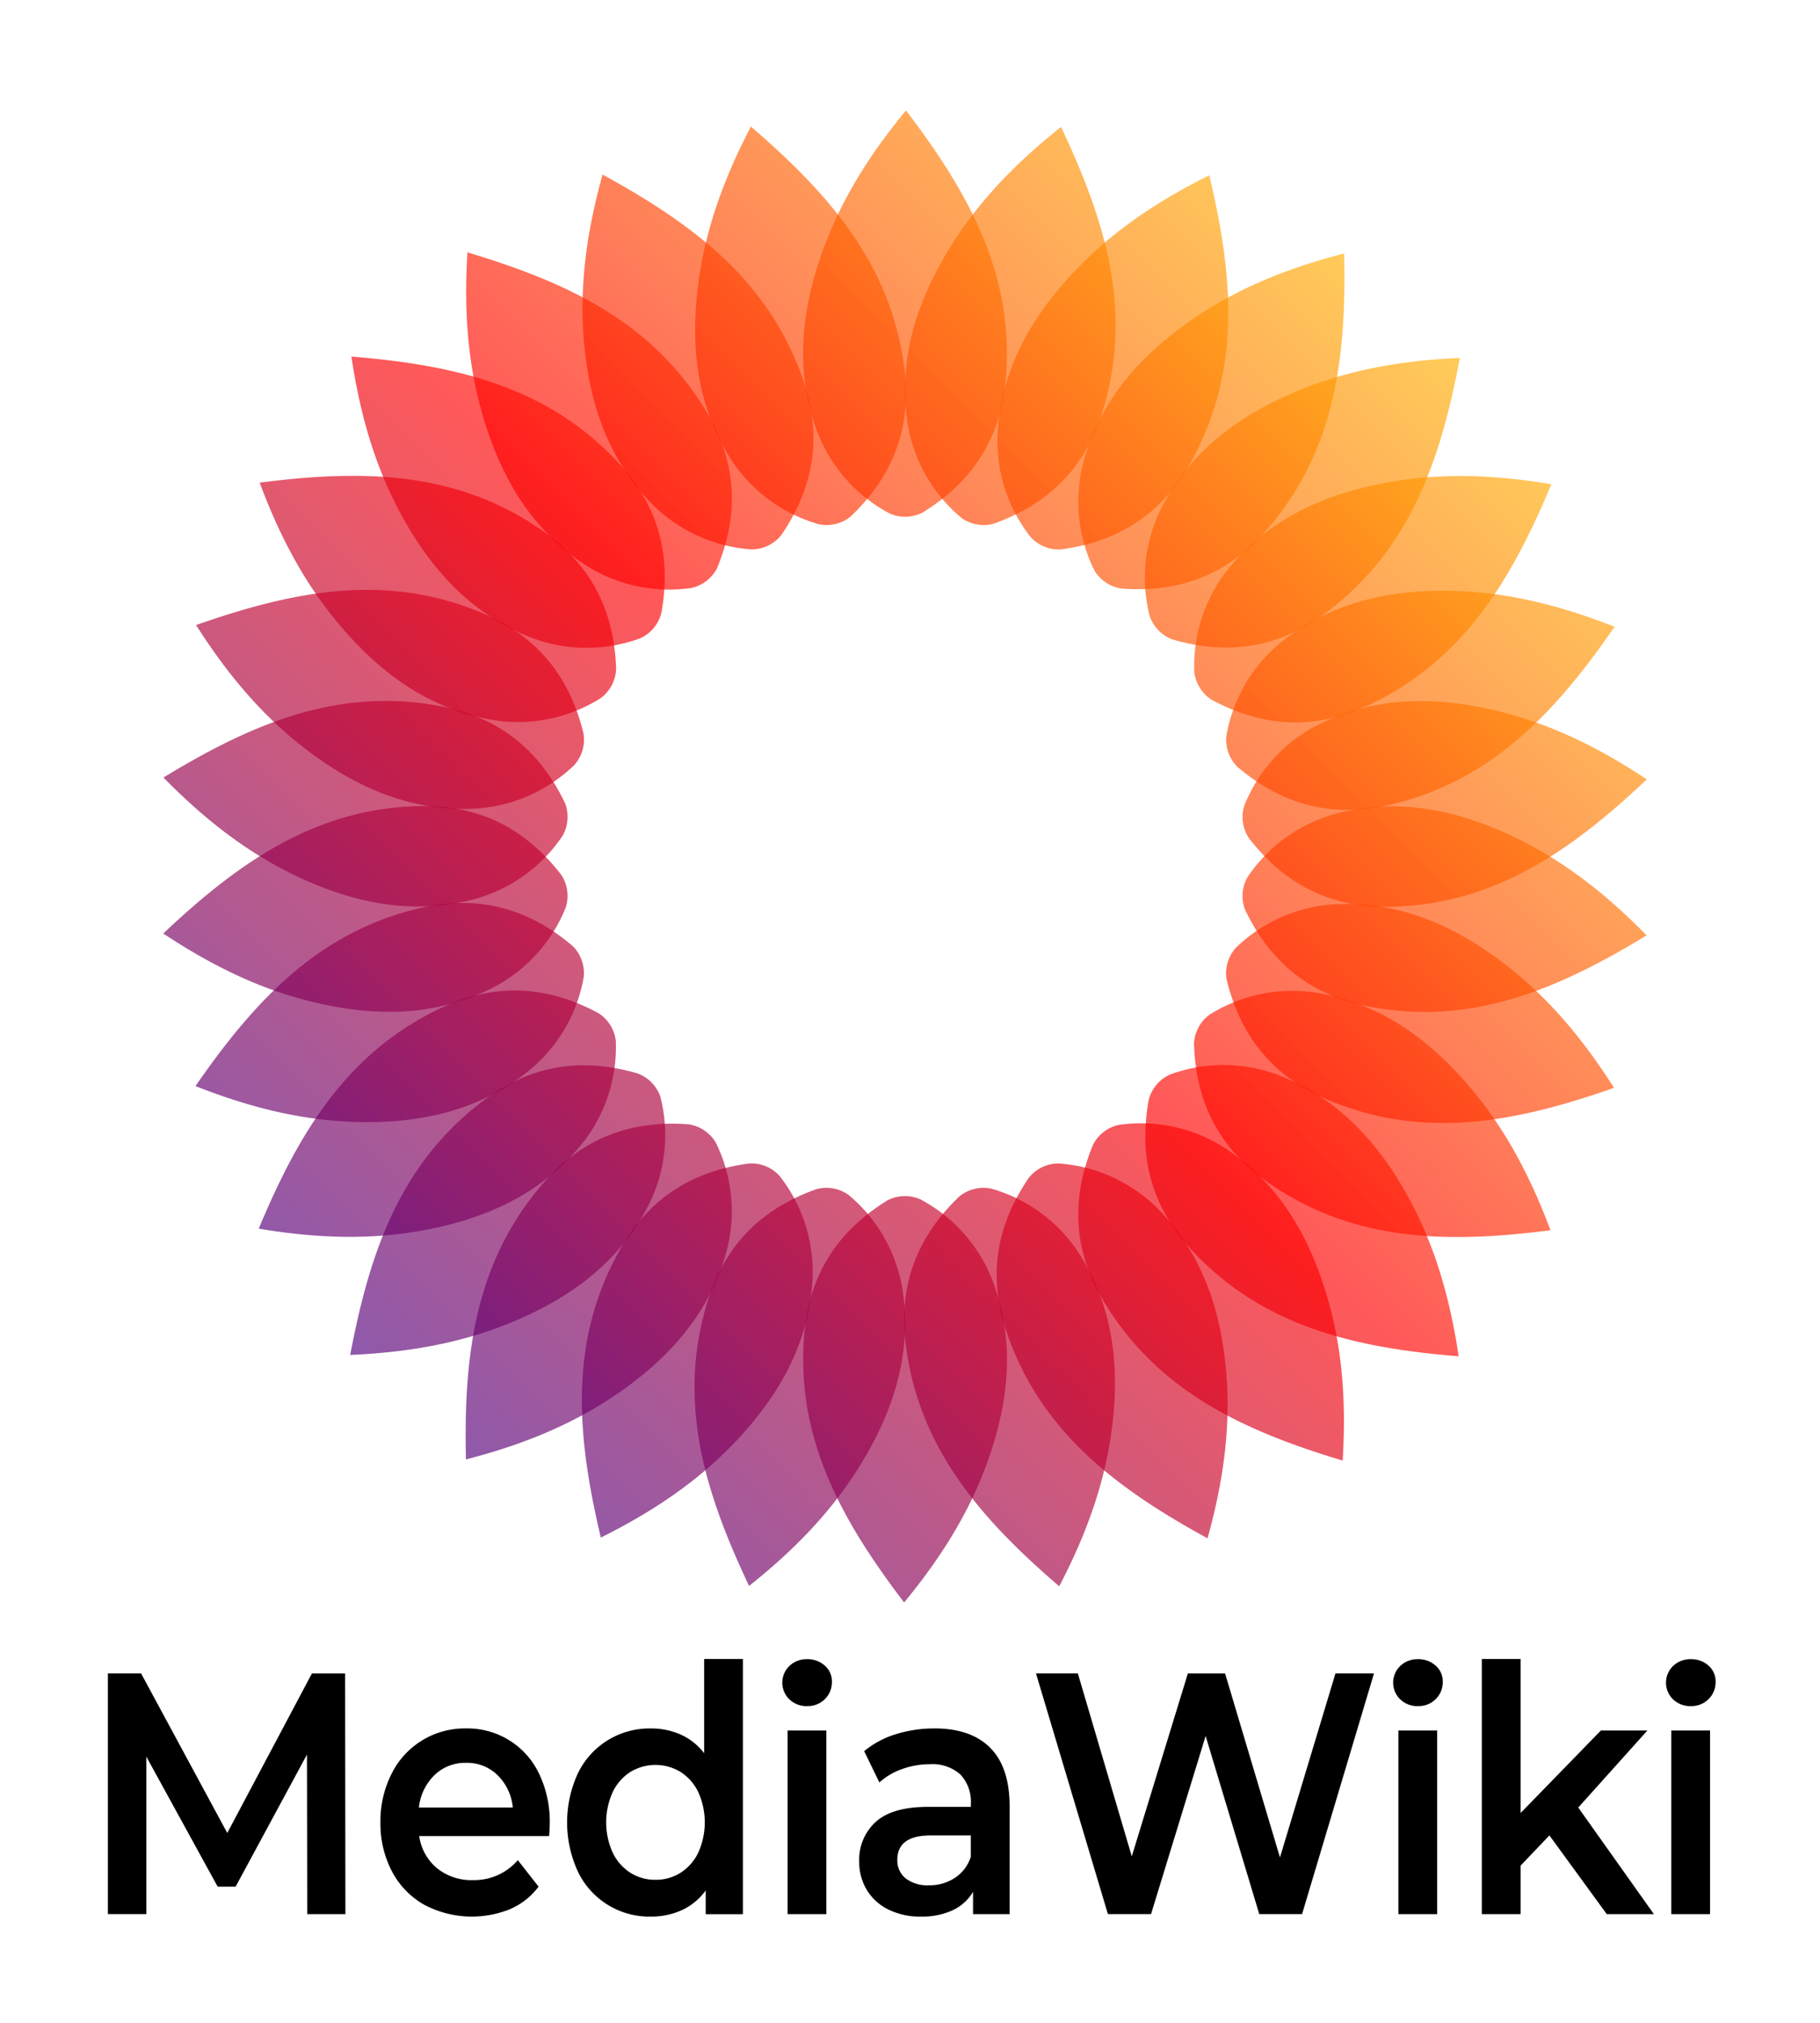 <svg viewBox="0 0 270 300" xmlns="http://www.w3.org/2000/svg" xmlns:xlink="http://www.w3.org/1999/xlink"><linearGradient id="a" gradientUnits="userSpaceOnUse" x1="24" x2="246" y1="238" y2="16"><stop offset="0" stop-color="#0a00b2"/><stop offset=".5" stop-color="#f00"/><stop offset="1" stop-color="#fffc00"/></linearGradient><path d="m51.242 283.882-.046-35.7h-4.922l-12.558 23.663-12.788-23.667h-4.922v35.7h5.7v-23.36l10.583 19.282h2.668l10.58-19.585.046 23.666h5.658zm30.313-13.465a16.339 16.339 0 0 0 -1.587-7.371 11.726 11.726 0 0 0 -10.833-6.707 12.1 12.1 0 0 0 -11.063 6.761 15.488 15.488 0 0 0 -1.633 7.166 15.245 15.245 0 0 0 1.679 7.218 12.194 12.194 0 0 0 4.761 4.973 15.1 15.1 0 0 0 12.834.663 10.484 10.484 0 0 0 4.187-3.32l-3.082-3.927a8.521 8.521 0 0 1 -6.67 2.958 8.086 8.086 0 0 1 -5.313-1.759 7.558 7.558 0 0 1 -2.645-4.769h19.273q.092-1.224.092-1.887zm-12.42-8.977a6.462 6.462 0 0 1 4.692 1.836 7.809 7.809 0 0 1 2.254 4.794h-13.938a7.89 7.89 0 0 1 2.323-4.82 6.534 6.534 0 0 1 4.669-1.81zm35.328-15.4v13.976a9.068 9.068 0 0 0 -3.45-2.755 10.682 10.682 0 0 0 -4.462-.918 11.775 11.775 0 0 0 -10.81 6.631 17.384 17.384 0 0 0 0 14.613 11.74 11.74 0 0 0 10.81 6.656 10.891 10.891 0 0 0 4.623-.969 9.033 9.033 0 0 0 3.519-2.908v3.52h5.52v-37.85h-5.75zm-7.222 32.745a6.833 6.833 0 0 1 -3.726-1.045 7.251 7.251 0 0 1 -2.622-2.984 10.911 10.911 0 0 1 0-8.977 7.264 7.264 0 0 1 2.622-2.984 7.166 7.166 0 0 1 7.452 0 7.264 7.264 0 0 1 2.622 2.984 10.911 10.911 0 0 1 0 8.977 7.251 7.251 0 0 1 -2.622 2.984 6.835 6.835 0 0 1 -3.726 1.045zm19.6 5.1h5.75v-27.24h-5.75v27.237zm21.758-27.543a18.782 18.782 0 0 0 -5.75.867 13.457 13.457 0 0 0 -4.646 2.5l2.254 4.641a9.726 9.726 0 0 1 3.381-1.989 12.032 12.032 0 0 1 4.071-.714 6.239 6.239 0 0 1 4.577 1.53 5.912 5.912 0 0 1 1.541 4.386v.408h-6.348q-5.291 0-7.751 2.219a7.545 7.545 0 0 0 -2.461 5.891 7.959 7.959 0 0 0 1.127 4.208 7.678 7.678 0 0 0 3.2 2.907 10.581 10.581 0 0 0 4.83 1.046 10.77 10.77 0 0 0 4.715-.944 6.892 6.892 0 0 0 3.013-2.729v3.316h5.428v-15.968q0-5.814-2.875-8.7t-8.3-2.882zm-.787 23.258a5.281 5.281 0 0 1 -3.45-1.02 3.378 3.378 0 0 1 -1.242-2.754q0-3.621 4.968-3.621h5.934v3.162a5.86 5.86 0 0 1 -2.369 3.137 6.869 6.869 0 0 1 -3.841 1.1zm60.306-31.419-8.234 27.288-8.142-27.288h-5.52l-8.322 27.132-8-27.135h-6.21l10.672 35.7h6.394l8.1-26.421 7.958 26.421h6.348l10.672-35.7h-5.7zm9.338 35.7h5.75v-27.236h-5.75v27.237zm30.911 0h6.992l-11.224-15.811 10.258-11.425h-6.9l-11.914 12.241v-22.85h-5.75v37.846h5.75v-7.192l4.278-4.488zm9.568 0h5.75v-27.236h-5.75v27.237zm-128.2-30.857a3.567 3.567 0 0 0 2.645-1.043 3.513 3.513 0 0 0 1.035-2.574 3.073 3.073 0 0 0 -1.058-2.388 3.781 3.781 0 0 0 -2.622-.95 3.677 3.677 0 0 0 -2.622 1 3.437 3.437 0 0 0 0 4.961 3.677 3.677 0 0 0 2.622 1zm90.62 0a3.569 3.569 0 0 0 2.645-1.042 3.513 3.513 0 0 0 1.035-2.574 3.077 3.077 0 0 0 -1.058-2.388 3.784 3.784 0 0 0 -2.622-.95 3.674 3.674 0 0 0 -2.622 1 3.437 3.437 0 0 0 0 4.961 3.674 3.674 0 0 0 2.622 1zm40.479 0a3.569 3.569 0 0 0 2.645-1.043 3.513 3.513 0 0 0 1.035-2.574 3.077 3.077 0 0 0 -1.058-2.388 3.784 3.784 0 0 0 -2.622-.95 3.674 3.674 0 0 0 -2.622 1 3.437 3.437 0 0 0 0 4.961 3.674 3.674 0 0 0 2.622 1z"/><g fill="url(#a)"><path d="m103.283 45.02c-.647 8.246.645 16.05 5.16 23.1a23.041 23.041 0 0 0 13.04 9.63 5.672 5.672 0 0 0 4.719-1.153c6.093-5.8 9.031-12.89 8-21.625-1.829-15.522-11.06-26.108-22.808-36.2-4.568 8.766-7.394 17.145-8.111 26.248z" opacity=".65"/><path d="m86.913 53.254c1.081 8.2 3.968 15.565 9.849 21.519a23.04 23.04 0 0 0 14.757 6.709 5.673 5.673 0 0 0 4.376-2.109c4.754-6.944 6.154-14.486 3.331-22.816-5.016-14.8-16.246-23.238-29.836-30.668-2.647 9.528-3.671 18.311-2.477 27.365z" opacity=".65"/><path d="m72.611 64.711c2.762 7.8 7.117 14.4 14.108 19a23.04 23.04 0 0 0 15.83 3.494 5.673 5.673 0 0 0 3.842-2.973c3.206-7.78 3.007-15.449-1.486-23.01-7.984-13.436-20.722-19.352-35.56-23.793-.608 9.871.216 18.671 3.266 27.282z" opacity=".65"/><path d="m61 78.891c4.323 7.052 9.955 12.605 17.75 15.653a23.04 23.04 0 0 0 16.21.126 5.671 5.671 0 0 0 3.14-3.707c1.519-8.277-.27-15.737-6.237-22.2-10.6-11.483-24.293-14.621-39.73-15.881 1.462 9.784 4.099 18.225 8.867 26.009z" opacity=".65"/><path d="m52.6 95.174c5.694 6 12.358 10.26 20.617 11.62a23.038 23.038 0 0 0 15.883-3.246 5.673 5.673 0 0 0 2.3-4.279c-.235-8.412-3.536-15.337-10.716-20.416-12.759-9.028-26.8-9.251-42.164-7.274 3.459 9.265 7.793 16.973 14.08 23.595z" opacity=".65"/><path d="m47.764 112.849c6.817 4.684 14.222 7.467 22.582 7.08a23.035 23.035 0 0 0 14.86-6.478 5.671 5.671 0 0 0 1.36-4.663c-1.979-8.179-6.647-14.266-14.727-17.742-14.356-6.178-28.139-3.476-42.753 1.654 5.314 8.341 11.152 14.979 18.678 20.149z" opacity=".65"/><path d="m46.709 131.144c7.642 3.164 15.463 4.346 23.561 2.23a23.043 23.043 0 0 0 13.189-9.426 5.671 5.671 0 0 0 .361-4.844c-3.636-7.589-9.468-12.573-18.094-14.293-15.328-3.058-28.248 2.45-41.477 10.5 6.929 7.062 14.024 12.34 22.46 15.833z" opacity=".65"/><path d="m49.481 149.257c8.133 1.506 16.029 1.037 23.509-2.717a23.041 23.041 0 0 0 10.941-11.962 5.67 5.67 0 0 0 -.654-4.813c-5.135-6.667-11.876-10.33-20.67-10.219-15.629.2-27.121 8.27-38.386 18.9 8.244 5.461 16.279 9.154 25.26 10.811z" opacity=".65"/><path d="m55.958 166.4c8.268-.218 15.894-2.319 22.431-7.546a23.037 23.037 0 0 0 8.211-13.976 5.67 5.67 0 0 0 -1.64-4.572c-6.409-5.454-13.764-7.635-22.343-5.7-15.243 3.443-24.806 13.73-33.617 26.469 9.2 3.625 17.83 5.565 26.958 5.325z" opacity=".65"/><path d="m65.857 181.82c8.042-1.933 15.065-5.573 20.372-12.045a23.039 23.039 0 0 0 5.129-15.375 5.672 5.672 0 0 0 -2.555-4.131c-7.4-4-15.05-4.606-23.039-.928-14.2 6.536-21.413 18.586-27.381 32.878 9.754 1.634 18.596 1.734 27.474-.399z" opacity=".65"/><path d="m78.747 194.845c7.465-3.562 13.577-8.583 17.422-16.017a23.039 23.039 0 0 0 1.82-16.108 5.671 5.671 0 0 0 -3.358-3.51c-8.073-2.375-15.679-1.376-22.728 3.883-12.529 9.344-17.08 22.631-19.947 37.852 9.88-.427 18.55-2.167 26.791-6.1z" opacity=".65"/><path d="m94.062 204.906c6.561-5.036 11.5-11.219 13.712-19.289a23.042 23.042 0 0 0 -1.569-16.135 5.67 5.67 0 0 0 -4.014-2.735c-8.391-.645-15.623 1.914-21.425 8.523-10.312 11.746-12 25.689-11.641 41.173 9.575-2.472 17.695-5.977 24.937-11.537z" opacity=".65"/><path d="m111.135 211.562c5.371-6.29 8.912-13.363 9.4-21.718a23.035 23.035 0 0 0 -4.89-15.456 5.666 5.666 0 0 0 -4.5-1.84c-8.341 1.113-14.883 5.119-19.184 12.791-7.644 13.633-6.4 27.622-2.826 42.693 8.859-4.409 16.072-9.525 22-16.47z" opacity=".65"/><path d="m129.219 214.524c3.945-7.27 5.939-14.924 4.68-23.2a23.038 23.038 0 0 0 -8-14.1 5.674 5.674 0 0 0 -4.78-.866c-7.927 2.823-13.494 8.1-16.106 16.5-4.643 14.924-.516 28.349 6.112 42.348 7.747-6.153 13.739-12.657 18.094-20.682z" opacity=".65"/><path d="m147.523 213.661c2.348-7.931 2.706-15.833-.245-23.665a23.042 23.042 0 0 0 -10.753-12.131 5.671 5.671 0 0 0 -4.855.147c-7.167 4.41-11.514 10.731-12.323 19.489-1.439 15.563 5.389 27.837 14.783 40.152 6.294-7.629 10.802-15.237 13.393-23.992z" opacity=".65"/><path d="m165.248 209.011c.648-8.246-.645-16.049-5.16-23.1a23.038 23.038 0 0 0 -13.04-9.631 5.67 5.67 0 0 0 -4.719 1.154c-6.093 5.8-9.031 12.89-8 21.624 1.829 15.523 11.06 26.108 22.808 36.2 4.569-8.765 7.397-17.144 8.111-26.247z" opacity=".65"/><path d="m181.619 200.778c-1.081-8.2-3.968-15.565-9.849-21.519a23.043 23.043 0 0 0 -14.758-6.709 5.669 5.669 0 0 0 -4.375 2.109c-4.754 6.944-6.155 14.486-3.331 22.816 5.015 14.8 16.245 23.238 29.835 30.668 2.648-9.529 3.672-18.313 2.478-27.365z" opacity=".65"/><path d="m195.92 189.321c-2.762-7.8-7.117-14.4-14.108-19a23.04 23.04 0 0 0 -15.83-3.494 5.668 5.668 0 0 0 -3.841 2.972c-3.207 7.781-3.008 15.45 1.485 23.01 7.984 13.437 20.723 19.353 35.56 23.8.608-9.877-.216-18.682-3.266-27.288z" opacity=".65"/><path d="m207.527 175.14c-4.323-7.051-9.956-12.6-17.751-15.652a23.039 23.039 0 0 0 -16.21-.127 5.672 5.672 0 0 0 -3.139 3.707c-1.519 8.277.27 15.737 6.237 22.2 10.6 11.483 24.293 14.622 39.73 15.881-1.458-9.783-4.094-18.224-8.867-26.009z" opacity=".65"/><path d="m215.931 158.857c-5.694-6-12.358-10.26-20.616-11.62a23.04 23.04 0 0 0 -15.883 3.247 5.669 5.669 0 0 0 -2.3 4.278c.236 8.412 3.536 15.337 10.716 20.416 12.759 9.028 26.8 9.251 42.164 7.274-3.459-9.265-7.794-16.973-14.081-23.595z" opacity=".65"/><path d="m220.767 141.182c-6.817-4.684-14.222-7.467-22.582-7.08a23.039 23.039 0 0 0 -14.86 6.478 5.671 5.671 0 0 0 -1.361 4.663c1.979 8.179 6.648 14.267 14.727 17.742 14.357 6.178 28.14 3.477 42.755-1.651-5.311-8.344-11.153-14.982-18.679-20.152z" opacity=".65"/><path d="m221.822 122.888c-7.642-3.164-15.463-4.347-23.561-2.23a23.031 23.031 0 0 0 -13.188 9.426 5.668 5.668 0 0 0 -.361 4.844c3.636 7.588 9.468 12.573 18.093 14.292 15.328 3.058 28.248-2.45 41.477-10.5-6.928-7.061-14.023-12.34-22.46-15.832z" opacity=".65"/><path d="m219.05 104.774c-8.132-1.506-16.028-1.037-23.509 2.717a23.042 23.042 0 0 0 -10.941 11.962 5.673 5.673 0 0 0 .654 4.814c5.135 6.666 11.876 10.329 20.67 10.218 15.629-.2 27.121-8.27 38.387-18.9-8.245-5.461-16.282-9.149-25.261-10.811z" opacity=".65"/><path d="m212.573 87.632c-8.268.218-15.894 2.319-22.43 7.546a23.038 23.038 0 0 0 -8.215 13.975 5.672 5.672 0 0 0 1.64 4.572c6.409 5.454 13.764 7.635 22.343 5.7 15.246-3.441 24.809-13.728 33.619-26.467-9.2-3.63-17.83-5.567-26.957-5.326z" opacity=".65"/><path d="m202.674 72.212c-8.042 1.932-15.065 5.573-20.372 12.045a23.036 23.036 0 0 0 -5.129 15.378 5.67 5.67 0 0 0 2.555 4.131c7.4 4 15.05 4.606 23.039.928 14.2-6.536 21.413-18.586 27.381-32.878-9.748-1.638-18.596-1.738-27.474.396z" opacity=".65"/><path d="m189.785 59.186c-7.465 3.562-13.577 8.583-17.423 16.017a23.039 23.039 0 0 0 -1.82 16.108 5.672 5.672 0 0 0 3.358 3.51c8.073 2.376 15.679 1.376 22.729-3.883 12.528-9.345 17.08-22.632 19.947-37.853-9.876.428-18.551 2.169-26.791 6.101z" opacity=".65"/><path d="m174.469 49.126c-6.561 5.036-11.5 11.218-13.712 19.289a23.046 23.046 0 0 0 1.569 16.135 5.673 5.673 0 0 0 4.015 2.735c8.39.645 15.622-1.913 21.424-8.523 10.312-11.745 12-25.688 11.641-41.173-9.575 2.471-17.694 5.976-24.937 11.537z" opacity=".65"/><path d="m157.4 42.469c-5.371 6.29-8.912 13.363-9.4 21.718a23.041 23.041 0 0 0 4.889 15.456 5.671 5.671 0 0 0 4.5 1.84c8.341-1.113 14.883-5.12 19.185-12.791 7.644-13.633 6.4-27.622 2.826-42.693-8.863 4.409-16.075 9.525-22 16.47z" opacity=".65"/><path d="m139.312 39.507c-3.945 7.27-5.939 14.924-4.68 23.2a23.035 23.035 0 0 0 8 14.1 5.67 5.67 0 0 0 4.779.865c7.928-2.823 13.494-8.1 16.106-16.5 4.643-14.924.516-28.349-6.112-42.348-7.746 6.154-13.738 12.658-18.093 20.683z" opacity=".65"/><path d="m121.008 40.37c-2.348 7.931-2.706 15.833.245 23.665a23.042 23.042 0 0 0 10.753 12.131 5.671 5.671 0 0 0 4.855-.147c7.167-4.41 11.515-10.731 12.323-19.489 1.439-15.563-5.389-27.837-14.782-40.152-6.294 7.629-10.802 15.237-13.394 23.992z" opacity=".65"/></g></svg>